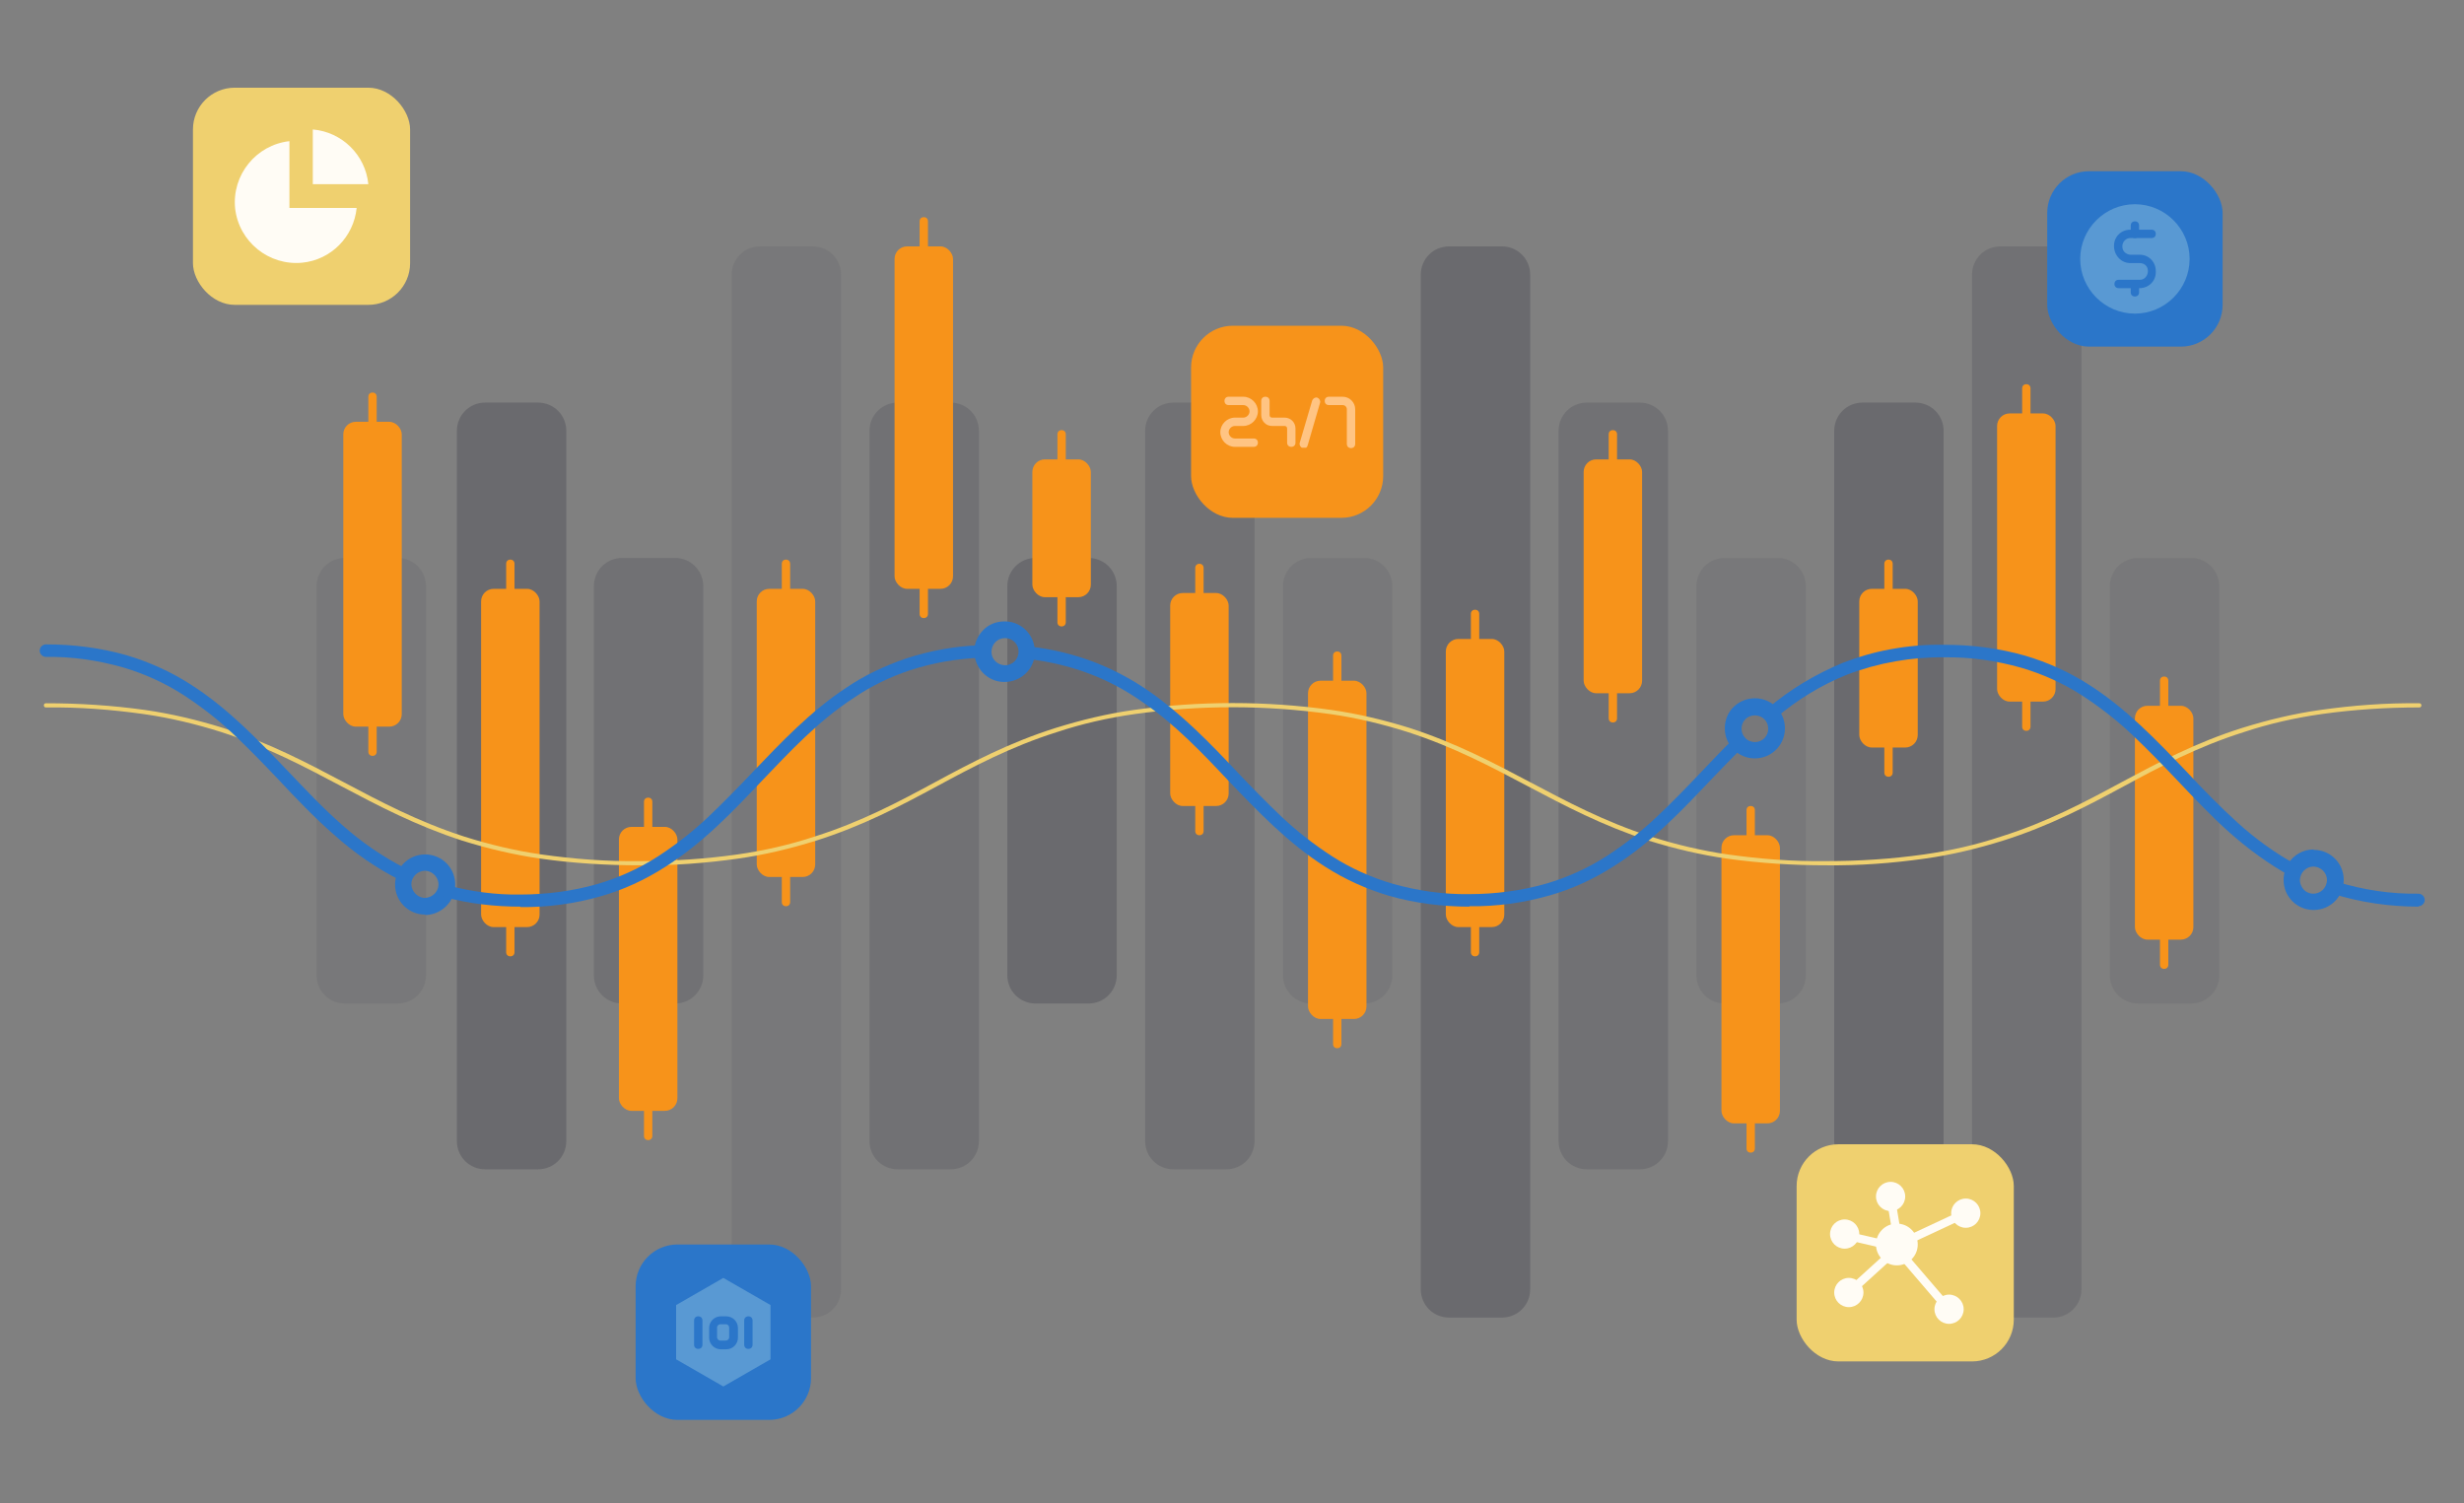 <?xml version="1.0" encoding="UTF-8"?> <svg xmlns="http://www.w3.org/2000/svg" xmlns:xlink="http://www.w3.org/1999/xlink" version="1.1" viewBox="0 0 590 360"><rect x="0" y="0" width="590" height="360" fill="#808080" stroke="none"/><defs><style> .cls-1 { fill: none; } .cls-2 { fill: #fffcf5; } .cls-3 { fill: #373744; } .cls-4 { fill: #efd06f; } .cls-5 { clip-path: url(#clippath-11); } .cls-6 { clip-path: url(#clippath-10); } .cls-7 { clip-path: url(#clippath-13); } .cls-8 { clip-path: url(#clippath-14); } .cls-9 { clip-path: url(#clippath-12); } .cls-10 { clip-path: url(#clippath-1); } .cls-11 { clip-path: url(#clippath-3); } .cls-12 { clip-path: url(#clippath-4); } .cls-13 { clip-path: url(#clippath-2); } .cls-14 { clip-path: url(#clippath-7); } .cls-15 { clip-path: url(#clippath-6); } .cls-16 { clip-path: url(#clippath-9); } .cls-17 { clip-path: url(#clippath-8); } .cls-18 { clip-path: url(#clippath-5); } .cls-19 { fill: #2b76c9; } .cls-20 { opacity: .2; } .cls-21 { opacity: .3; } .cls-22 { opacity: .1; } .cls-23 { fill: #f7931a; } .cls-24 { fill: #ffc483; } .cls-25 { fill: #5999d3; } .cls-26 { clip-path: url(#clippath); } </style><clipPath id="clippath"><rect class="cls-1" x="505.2" y="133.6" width="26.2" height="106.7"></rect></clipPath><clipPath id="clippath-1"><rect class="cls-1" x="472.2" y="59" width="26.2" height="256.5"></rect></clipPath><clipPath id="clippath-2"><rect class="cls-1" x="439.2" y="96.4" width="26.2" height="183.6"></rect></clipPath><clipPath id="clippath-3"><rect class="cls-1" x="406.2" y="133.6" width="26.2" height="106.7"></rect></clipPath><clipPath id="clippath-4"><rect class="cls-1" x="373.2" y="96.4" width="26.2" height="183.6"></rect></clipPath><clipPath id="clippath-5"><rect class="cls-1" x="340.2" y="59" width="26.2" height="256.5"></rect></clipPath><clipPath id="clippath-6"><rect class="cls-1" x="307.2" y="133.6" width="26.2" height="106.7"></rect></clipPath><clipPath id="clippath-7"><rect class="cls-1" x="274.2" y="96.4" width="26.2" height="183.6"></rect></clipPath><clipPath id="clippath-8"><rect class="cls-1" x="241.2" y="133.6" width="26.2" height="106.7"></rect></clipPath><clipPath id="clippath-9"><rect class="cls-1" x="175.2" y="59" width="26.2" height="256.5"></rect></clipPath><clipPath id="clippath-10"><rect class="cls-1" x="109.4" y="96.4" width="26.2" height="183.6"></rect></clipPath><clipPath id="clippath-11"><rect class="cls-1" x="208.2" y="96.4" width="26.2" height="183.6"></rect></clipPath><clipPath id="clippath-12"><rect class="cls-1" x="142.2" y="133.6" width="26.2" height="106.7"></rect></clipPath><clipPath id="clippath-13"><rect class="cls-1" x="75.8" y="133.6" width="26.2" height="106.7"></rect></clipPath><clipPath id="clippath-14"><rect class="cls-1" x="292.2" y="95" width="32.2" height="12.2"></rect></clipPath></defs><g><g id="Layer_1"><g id="illustration-2"><g id="Group_1349"><g id="Group_1310" class="cls-22"><g id="Group_1280"><g class="cls-26"><g id="Group_1279"><path id="Path_124816" class="cls-3" d="M524.6,240.3h-12.6c-3.8,0-6.8-3-6.8-6.8h0v-93.1c0-3.8,3-6.8,6.8-6.8h0s12.6,0,12.6,0c3.8,0,6.8,3,6.8,6.8s0,0,0,0v93.1c0,3.8-3,6.8-6.8,6.8h0"></path></g></g></g></g><g id="Group_1311" class="cls-20"><g id="Group_1270"><g class="cls-10"><g id="Group_1269"><path id="Path_124814" class="cls-3" d="M491.6,315.5h-12.6c-3.8,0-6.8-3-6.8-6.8h0V65.8c0-3.8,3-6.8,6.8-6.8h0s12.6,0,12.6,0c3.8,0,6.8,3,6.8,6.8s0,0,0,0v242.9c0,3.8-3,6.8-6.8,6.8"></path></g></g></g></g><g id="Group_1312" class="cls-21"><g id="Group_1273"><g class="cls-13"><g id="Group_1272"><path id="Path_124815" class="cls-3" d="M458.6,280h-12.6c-3.8,0-6.8-3-6.8-6.8h0V103.2c0-3.8,3-6.8,6.8-6.8h12.6c3.8,0,6.8,3,6.8,6.8v170c0,3.8-3,6.8-6.8,6.8h0"></path></g></g></g></g><g id="Group_1313" class="cls-22"><g id="Group_1280-2"><g class="cls-11"><g id="Group_1279-2"><path id="Path_124816-2" class="cls-3" d="M425.6,240.3h-12.6c-3.8,0-6.8-3-6.8-6.8h0v-93.1c0-3.8,3-6.8,6.8-6.8h0s12.6,0,12.6,0c3.8,0,6.8,3,6.8,6.8s0,0,0,0v93.1c0,3.8-3,6.8-6.8,6.8h0"></path></g></g></g></g><g id="Group_1314" class="cls-20"><g id="Group_1273-2"><g class="cls-12"><g id="Group_1272-2"><path id="Path_124815-2" class="cls-3" d="M392.6,280h-12.6c-3.8,0-6.8-3-6.8-6.8h0V103.2c0-3.8,3-6.8,6.8-6.8h12.6c3.8,0,6.8,3,6.8,6.8v170c0,3.8-3,6.8-6.8,6.8h0"></path></g></g></g></g><g id="Group_1315" class="cls-21"><g id="Group_1270-2"><g class="cls-18"><g id="Group_1269-2"><path id="Path_124814-2" class="cls-3" d="M359.6,315.5h-12.6c-3.8,0-6.8-3-6.8-6.8h0V65.8c0-3.8,3-6.8,6.8-6.8h0s12.6,0,12.6,0c3.8,0,6.8,3,6.8,6.8s0,0,0,0v242.9c0,3.8-3,6.8-6.8,6.8"></path></g></g></g></g><g id="Group_1316" class="cls-22"><g id="Group_1280-3"><g class="cls-15"><g id="Group_1279-3"><path id="Path_124816-3" class="cls-3" d="M326.6,240.3h-12.6c-3.8,0-6.8-3-6.8-6.8h0v-93.1c0-3.8,3-6.8,6.8-6.8h0s12.6,0,12.6,0c3.8,0,6.8,3,6.8,6.8s0,0,0,0v93.1c0,3.8-3,6.8-6.8,6.8h0"></path></g></g></g></g><g id="Group_1317" class="cls-20"><g id="Group_1273-3"><g class="cls-14"><g id="Group_1272-3"><path id="Path_124815-3" class="cls-3" d="M293.6,280h-12.6c-3.8,0-6.8-3-6.8-6.8h0V103.2c0-3.8,3-6.8,6.8-6.8h12.6c3.8,0,6.8,3,6.8,6.8v170c0,3.8-3,6.8-6.8,6.8h0"></path></g></g></g></g><g id="Group_1318" class="cls-21"><g id="Group_1280-4"><g class="cls-17"><g id="Group_1279-4"><path id="Path_124816-4" class="cls-3" d="M260.6,240.3h-12.6c-3.8,0-6.8-3-6.8-6.8h0v-93.1c0-3.8,3-6.8,6.8-6.8h0s12.6,0,12.6,0c3.8,0,6.8,3,6.8,6.8s0,0,0,0v93.1c0,3.8-3,6.8-6.8,6.8h0"></path></g></g></g></g><g id="Group_1320" class="cls-22"><g id="Group_1270-3"><g class="cls-16"><g id="Group_1269-3"><path id="Path_124814-3" class="cls-3" d="M194.6,315.5h-12.6c-3.8,0-6.8-3-6.8-6.8h0V65.8c0-3.8,3-6.8,6.8-6.8h0s12.6,0,12.6,0c3.8,0,6.8,3,6.8,6.8s0,0,0,0v242.9c0,3.8-3,6.8-6.8,6.8"></path></g></g></g></g><g id="Group_1322" class="cls-21"><g id="Group_1273-4"><g class="cls-6"><g id="Group_1272-4"><path id="Path_124815-4" class="cls-3" d="M128.8,280h-12.6c-3.8,0-6.8-3-6.8-6.8h0V103.2c0-3.8,3-6.8,6.8-6.8h12.6c3.8,0,6.8,3,6.8,6.8v170c0,3.8-3,6.8-6.8,6.8h0"></path></g></g></g></g><g id="Group_1319" class="cls-20"><g id="Group_1273-5"><g class="cls-5"><g id="Group_1272-5"><path id="Path_124815-5" class="cls-3" d="M227.6,280h-12.6c-3.8,0-6.8-3-6.8-6.8h0V103.2c0-3.8,3-6.8,6.8-6.8h12.6c3.8,0,6.8,3,6.8,6.8v170c0,3.8-3,6.8-6.8,6.8h0"></path></g></g></g></g><g id="Group_1321" class="cls-20"><g id="Group_1280-5"><g class="cls-9"><g id="Group_1279-5"><path id="Path_124816-5" class="cls-3" d="M161.6,240.3h-12.6c-3.8,0-6.8-3-6.8-6.8h0v-93.1c0-3.8,3-6.8,6.8-6.8h0s12.6,0,12.6,0c3.8,0,6.8,3,6.8,6.8s0,0,0,0v93.1c0,3.8-3,6.8-6.8,6.8h0"></path></g></g></g></g><g id="Group_1323" class="cls-22"><g id="Group_1280-6"><g class="cls-7"><g id="Group_1279-6"><path id="Path_124816-6" class="cls-3" d="M95.2,240.3h-12.6c-3.8,0-6.8-3-6.8-6.8h0v-93.1c0-3.8,3-6.8,6.8-6.8h0s12.6,0,12.6,0c3.8,0,6.8,3,6.8,6.8s0,0,0,0v93.1c0,3.8-3,6.8-6.8,6.8h0"></path></g></g></g></g><rect id="Rectangle_1079-2" class="cls-4" x="430.2" y="274" width="52" height="52" rx="10" ry="10"></rect><rect id="Rectangle_1075-2" class="cls-4" x="46.2" y="21" width="52" height="52" rx="10" ry="10"></rect><rect id="Rectangle_1078-2" class="cls-23" x="285.2" y="78" width="46" height="46" rx="10" ry="10"></rect><rect id="Rectangle_1080-2" class="cls-19" x="490.2" y="41" width="42" height="42" rx="10" ry="10"></rect><rect id="Rectangle_1076-2" class="cls-19" x="152.2" y="298" width="42" height="42" rx="10" ry="10"></rect><rect id="Rectangle_1061" class="cls-23" x="82.2" y="101" width="14" height="73" rx="3" ry="3"></rect><path id="Line_141" class="cls-23" d="M89.2,102c-.6,0-1-.4-1-1v-6c0-.6.4-1,1-1s1,.4,1,1v6c0,.6-.4,1-1,1Z"></path><path id="Line_142" class="cls-23" d="M89.2,181c-.6,0-1-.4-1-1v-6c0-.6.4-1,1-1s1,.4,1,1v6c0,.6-.4,1-1,1Z"></path><rect id="Rectangle_1062" class="cls-23" x="115.2" y="141" width="14" height="81" rx="3" ry="3"></rect><path id="Line_143" class="cls-23" d="M122.2,142c-.6,0-1-.4-1-1v-6c0-.6.4-1,1-1s1,.4,1,1v6c0,.6-.4,1-1,1Z"></path><path id="Line_144" class="cls-23" d="M122.2,229c-.6,0-1-.4-1-1v-6c0-.6.4-1,1-1s1,.4,1,1v6c0,.6-.4,1-1,1Z"></path><rect id="Rectangle_1063" class="cls-23" x="148.2" y="198" width="14" height="68" rx="3" ry="3"></rect><path id="Line_145" class="cls-23" d="M155.2,199c-.6,0-1-.4-1-1v-6c0-.6.4-1,1-1s1,.4,1,1v6c0,.6-.4,1-1,1Z"></path><path id="Line_146" class="cls-23" d="M155.2,273c-.6,0-1-.4-1-1v-6c0-.6.4-1,1-1s1,.4,1,1v6c0,.6-.4,1-1,1Z"></path><rect id="Rectangle_1064" class="cls-23" x="181.2" y="141" width="14" height="69" rx="3" ry="3"></rect><path id="Line_147" class="cls-23" d="M188.2,142c-.6,0-1-.4-1-1v-6c0-.6.4-1,1-1s1,.4,1,1v6c0,.6-.4,1-1,1Z"></path><path id="Line_148" class="cls-23" d="M188.2,217c-.6,0-1-.4-1-1v-6c0-.6.4-1,1-1s1,.4,1,1v6c0,.6-.4,1-1,1Z"></path><rect id="Rectangle_1065" class="cls-23" x="214.2" y="59" width="14" height="82" rx="3" ry="3"></rect><path id="Line_149" class="cls-23" d="M221.2,60c-.6,0-1-.4-1-1v-6c0-.6.4-1,1-1s1,.4,1,1v6c0,.6-.4,1-1,1Z"></path><path id="Line_150" class="cls-23" d="M221.2,148c-.6,0-1-.4-1-1v-6c0-.6.4-1,1-1s1,.4,1,1v6c0,.6-.4,1-1,1Z"></path><rect id="Rectangle_1066" class="cls-23" x="247.2" y="110" width="14" height="33" rx="3" ry="3"></rect><path id="Line_151" class="cls-23" d="M254.2,111c-.6,0-1-.4-1-1v-6c0-.6.4-1,1-1s1,.4,1,1v6c0,.6-.4,1-1,1Z"></path><path id="Line_152" class="cls-23" d="M254.2,150c-.6,0-1-.4-1-1v-6c0-.6.4-1,1-1s1,.4,1,1v6c0,.6-.4,1-1,1Z"></path><rect id="Rectangle_1067" class="cls-23" x="280.2" y="142" width="14" height="51" rx="3" ry="3"></rect><path id="Line_153" class="cls-23" d="M287.2,143c-.6,0-1-.4-1-1v-6c0-.6.4-1,1-1s1,.4,1,1v6c0,.6-.4,1-1,1Z"></path><path id="Line_154" class="cls-23" d="M287.2,200c-.6,0-1-.4-1-1v-6c0-.6.4-1,1-1s1,.4,1,1v6c0,.6-.4,1-1,1Z"></path><rect id="Rectangle_1068" class="cls-23" x="313.2" y="163" width="14" height="81" rx="3" ry="3"></rect><path id="Line_155" class="cls-23" d="M320.2,164c-.6,0-1-.4-1-1v-6c0-.6.4-1,1-1s1,.4,1,1v6c0,.6-.4,1-1,1Z"></path><path id="Line_156" class="cls-23" d="M320.2,251c-.6,0-1-.4-1-1v-6c0-.6.4-1,1-1s1,.4,1,1v6c0,.6-.4,1-1,1Z"></path><rect id="Rectangle_1069" class="cls-23" x="346.2" y="153" width="14" height="69" rx="3" ry="3"></rect><path id="Line_157" class="cls-23" d="M353.2,154c-.6,0-1-.4-1-1v-6c0-.6.4-1,1-1s1,.4,1,1v6c0,.6-.4,1-1,1Z"></path><path id="Line_158" class="cls-23" d="M353.2,229c-.6,0-1-.4-1-1v-6c0-.6.4-1,1-1s1,.4,1,1v6c0,.6-.4,1-1,1Z"></path><rect id="Rectangle_1070" class="cls-23" x="379.2" y="110" width="14" height="56" rx="3" ry="3"></rect><path id="Line_159" class="cls-23" d="M386.2,111c-.6,0-1-.4-1-1v-6c0-.6.4-1,1-1s1,.4,1,1v6c0,.6-.4,1-1,1Z"></path><path id="Line_160" class="cls-23" d="M386.2,173c-.6,0-1-.4-1-1v-6c0-.6.4-1,1-1s1,.4,1,1v6c0,.6-.4,1-1,1Z"></path><rect id="Rectangle_1071" class="cls-23" x="412.2" y="200" width="14" height="69" rx="3" ry="3"></rect><path id="Line_161" class="cls-23" d="M419.2,201c-.6,0-1-.4-1-1v-6c0-.6.4-1,1-1s1,.4,1,1v6c0,.6-.4,1-1,1Z"></path><path id="Line_162" class="cls-23" d="M419.2,276c-.6,0-1-.4-1-1v-6c0-.6.4-1,1-1s1,.4,1,1v6c0,.6-.4,1-1,1Z"></path><rect id="Rectangle_1072" class="cls-23" x="445.2" y="141" width="14" height="38" rx="3" ry="3"></rect><path id="Line_163" class="cls-23" d="M452.2,142c-.6,0-1-.4-1-1v-6c0-.6.4-1,1-1s1,.4,1,1v6c0,.6-.4,1-1,1Z"></path><path id="Line_164" class="cls-23" d="M452.2,186c-.6,0-1-.4-1-1v-6c0-.6.4-1,1-1s1,.4,1,1v6c0,.6-.4,1-1,1Z"></path><rect id="Rectangle_1073" class="cls-23" x="478.2" y="99" width="14" height="69" rx="3" ry="3"></rect><path id="Line_165" class="cls-23" d="M485.2,100c-.6,0-1-.4-1-1v-6c0-.6.4-1,1-1s1,.4,1,1v6c0,.6-.4,1-1,1Z"></path><path id="Line_166" class="cls-23" d="M485.2,175c-.6,0-1-.4-1-1v-6c0-.6.4-1,1-1s1,.4,1,1v6c0,.6-.4,1-1,1Z"></path><rect id="Rectangle_1074" class="cls-23" x="511.2" y="169" width="14" height="56" rx="3" ry="3"></rect><path id="Line_167" class="cls-23" d="M518.2,170c-.6,0-1-.4-1-1v-6c0-.6.4-1,1-1s1,.4,1,1v6c0,.6-.4,1-1,1Z"></path><path id="Line_168" class="cls-23" d="M518.2,232c-.6,0-1-.4-1-1v-6c0-.6.4-1,1-1s1,.4,1,1v6c0,.6-.4,1-1,1Z"></path><path id="Path_124828" class="cls-4" d="M437.2,207.2c-7.9,0-15.8-.5-23.7-1.6-6.3-.9-12.6-2.4-18.7-4.3-11.1-3.6-20.2-8.4-28.9-13-8.7-4.6-17.7-9.4-28.8-13-6-1.9-12.2-3.4-18.5-4.3-15.6-2.2-31.4-2.2-47,0-6.3.9-12.5,2.3-18.5,4.3-11.1,3.5-20.1,8.3-28.8,13-8.7,4.7-17.8,9.5-28.9,13-6.1,1.9-12.3,3.4-18.7,4.3-7.8,1.1-15.7,1.7-23.7,1.6-7.9,0-15.8-.5-23.6-1.6-6.3-.9-12.6-2.4-18.7-4.3-11.1-3.6-20.2-8.4-28.9-13-8.7-4.6-17.7-9.4-28.8-13-6-1.9-12.2-3.4-18.5-4.3-7.8-1.1-15.6-1.7-23.5-1.6-.3,0-.5-.2-.5-.5s.2-.5.5-.5c7.9,0,15.8.5,23.7,1.6,6.3.9,12.6,2.4,18.7,4.3,11.1,3.6,20.2,8.4,28.9,13,8.7,4.6,17.7,9.4,28.8,13,6,1.9,12.2,3.4,18.5,4.3,7.8,1.1,15.6,1.7,23.5,1.6,7.9,0,15.7-.5,23.5-1.6,6.3-.9,12.5-2.3,18.5-4.3,11.1-3.5,20.1-8.3,28.8-13,8.7-4.7,17.8-9.5,28.9-13,6.1-1.9,12.3-3.4,18.7-4.3,15.7-2.2,31.6-2.2,47.3,0,6.3.9,12.6,2.4,18.7,4.3,11.1,3.6,20.2,8.4,28.9,13,8.7,4.6,17.7,9.4,28.8,13,6,1.9,12.2,3.4,18.5,4.3,7.8,1.1,15.6,1.7,23.5,1.6,7.9,0,15.7-.5,23.5-1.6,6.3-.9,12.5-2.3,18.5-4.3,11.1-3.5,20.1-8.3,28.8-13,8.8-4.7,17.8-9.5,28.9-13,6.1-1.9,12.3-3.4,18.7-4.3,7.8-1.1,15.7-1.7,23.7-1.6.3,0,.5.2.5.5s-.2.5-.5.5c-7.9,0-15.7.5-23.5,1.6-6.3.9-12.5,2.3-18.5,4.3-11.1,3.5-20.1,8.3-28.8,13-8.7,4.7-17.8,9.5-28.9,13-6.1,1.9-12.3,3.4-18.7,4.3-7.8,1.1-15.7,1.7-23.7,1.6Z"></path><path id="Path_124829" class="cls-19" d="M101.8,219c-4,0-7.2-3.2-7.2-7.2,0-4,3.2-7.2,7.2-7.2,4,0,7.2,3.2,7.2,7.2,0,.8-.1,1.6-.4,2.4-1,2.9-3.8,4.9-6.8,4.9ZM101.8,208.5c-1.8,0-3.3,1.5-3.3,3.2s1.5,3.3,3.2,3.3c1.8,0,3.3-1.5,3.3-3.2,0-1.4-.9-2.6-2.2-3.1-.3-.1-.7-.2-1.1-.2h0Z"></path><path id="Path_124830" class="cls-19" d="M240.6,163.3h-.3c-4-.1-7.1-3.5-7-7.5,0-1.9.9-3.7,2.2-5,1.3-1.3,3.1-2,5-2h.3c4,.1,7.1,3.5,7,7.5-.1,3.9-3.3,7-7.3,7h0ZM240.6,152.8c-1.8,0-3.2,1.5-3.2,3.3,0,1.8,1.5,3.2,3.3,3.2,1.8,0,3.2-1.5,3.2-3.3,0-1.7-1.4-3.2-3.2-3.2h-.1Z"></path><path id="Path_124831" class="cls-19" d="M420.2,167.2c4,0,7.2,3.2,7.2,7.2s-3.2,7.2-7.2,7.2c-4,0-7.2-3.2-7.2-7.2,0-2,.8-4,2.3-5.3,1.3-1.2,3.1-1.9,4.9-1.9ZM420.2,177.7c1.8,0,3.2-1.4,3.2-3.2,0-1.8-1.4-3.2-3.2-3.2-1.8,0-3.2,1.4-3.2,3.2,0,.8.3,1.6.9,2.2.6.7,1.5,1,2.4,1h0Z"></path><path id="Path_124832" class="cls-19" d="M554,203.5c4,0,7.2,3.2,7.2,7.2,0,4-3.2,7.2-7.2,7.2-4,0-7.2-3.2-7.2-7.2,0-1.4.4-2.7,1.1-3.9,1.3-2.1,3.6-3.4,6.1-3.4ZM553.9,214c1.8,0,3.2-1.4,3.3-3.2,0-1.8-1.4-3.2-3.2-3.3-1.8,0-3.2,1.4-3.3,3.2,0,1.1.6,2.2,1.5,2.8.5.3,1.1.5,1.7.5h0Z"></path><path id="Path_124833" class="cls-19" d="M579.2,217.1c-7,0-14-1-20.7-3.1-.8-.3-1.2-1.1-1-1.9.3-.8,1.1-1.2,1.9-1,6.4,2,13.1,3,19.7,2.9.8,0,1.5.7,1.5,1.5s-.7,1.5-1.5,1.5Z"></path><path id="Path_124834" class="cls-19" d="M549.2,210c-.2,0-.5,0-.7-.2-5.3-2.9-10.2-6.5-14.7-10.5-4.4-3.9-8.5-8.3-12.5-12.5-3.5-3.7-7.1-7.4-10.8-10.9-3.7-3.5-7.7-6.6-12-9.4-4.5-2.9-9.4-5.1-14.5-6.6-6-1.7-12.2-2.6-18.4-2.5-7.9-.1-15.8,1.3-23.2,4.1-6.3,2.5-12.1,6.1-17.2,10.4-.6.5-1.6.4-2.1-.2-.5-.6-.4-1.6.2-2.1h0c5.4-4.6,11.5-8.2,18-10.9,3.6-1.4,7.4-2.5,11.2-3.2,4.3-.8,8.7-1.2,13.1-1.1,6.5,0,13,.8,19.3,2.6,5.4,1.6,10.5,3.9,15.2,6.9,9,5.7,16.3,13.4,23.4,20.8,3.9,4.2,8,8.4,12.3,12.3,4.3,3.9,9,7.3,14.1,10.1.7.4,1,1.3.6,2-.3.5-.8.8-1.3.8h0Z"></path><path id="Path_124835" class="cls-19" d="M351.9,217.1c-6.5,0-13-.8-19.3-2.6-5.4-1.6-10.5-3.9-15.2-6.9-9-5.7-16.3-13.4-23.4-20.8-6.2-6.6-12.7-13.4-20.3-18.6-3.8-2.7-8-5-12.4-6.7-4.9-1.9-10-3.1-15.2-3.7-.8-.1-1.4-.9-1.3-1.7.1-.8.8-1.4,1.6-1.3,5.5.6,10.9,1.9,16,3.9,4.6,1.8,9,4.2,13,7,7.8,5.5,14.4,12.3,20.7,19,3.5,3.7,7.1,7.4,10.8,10.9,3.7,3.5,7.7,6.6,12,9.4,4.5,2.9,9.4,5.1,14.5,6.6,6,1.7,12.2,2.6,18.4,2.5,6.2,0,12.4-.8,18.4-2.5,5.1-1.5,10-3.7,14.5-6.6,4.3-2.8,8.3-5.9,12-9.4,3.7-3.5,7.3-7.2,10.8-10.9,2.4-2.5,4.9-5.2,7.5-7.7.6-.6,1.5-.6,2.1,0,.6.6.6,1.5,0,2.1-2.5,2.5-5,5.1-7.4,7.6-7,7.4-14.3,15.1-23.4,20.8-4.7,3-9.9,5.4-15.2,6.9-6.3,1.8-12.8,2.7-19.3,2.6Z"></path><path id="Path_124836" class="cls-19" d="M124.6,217.1c-6.1,0-12.3-.7-18.2-2.3-.8-.2-1.3-1-1-1.8.2-.8,1-1.3,1.8-1,5.7,1.5,11.5,2.3,17.4,2.2,6.2,0,12.4-.8,18.4-2.5,5.1-1.5,10-3.7,14.5-6.6,4.3-2.8,8.3-5.9,12-9.4,3.7-3.5,7.3-7.2,10.8-10.9,6.8-7.1,13.8-14.5,22.3-20.1,4.4-3,9.3-5.3,14.3-7,5.8-1.9,11.8-3,17.9-3.2.8,0,1.5.6,1.6,1.4s-.6,1.5-1.4,1.6c-5.8.2-11.6,1.2-17.1,3-4.8,1.6-9.4,3.8-13.6,6.7-8.3,5.4-15.1,12.7-21.8,19.7-7,7.4-14.3,15.1-23.4,20.8-4.7,3-9.9,5.4-15.2,6.9-6.3,1.8-12.8,2.7-19.3,2.6Z"></path><path id="Path_124837" class="cls-19" d="M96.6,211c-.2,0-.5,0-.7-.2-5.8-2.9-11.1-6.6-15.9-10.9-4.7-4.1-9.1-8.7-13.3-13.2-3.5-3.7-7.1-7.4-10.8-10.9-3.7-3.5-7.7-6.6-12-9.4-4.5-2.9-9.4-5.1-14.5-6.6-6-1.7-12.2-2.6-18.4-2.5-.8,0-1.5-.7-1.5-1.5s.7-1.5,1.5-1.5c6.5,0,13,.8,19.3,2.6,5.4,1.6,10.5,3.9,15.2,6.9,9,5.7,16.3,13.4,23.4,20.8,4.2,4.4,8.5,9,13.1,13,4.6,4.1,9.7,7.6,15.2,10.4.7.4,1.1,1.3.7,2-.3.5-.8.8-1.4.8h0Z"></path><path id="Path_124838" class="cls-2" d="M74.9,44.1h13.3c-.7-7-6.3-12.5-13.3-13.1v13.1Z"></path><path id="Path_124839" class="cls-2" d="M69.3,49.8v-16c-8,.9-13.8,8.1-13,16.1.9,8,8.1,13.8,16.1,13,6.9-.7,12.3-6.2,13-13.1h-16.1Z"></path><path id="Path_124840" class="cls-25" d="M173.2,306l-11.3,6.5v13l11.3,6.5,11.3-6.5v-13l-11.3-6.5Z"></path><path id="Rectangle_1081" class="cls-19" d="M172.6,315.2h1.3c1.5,0,2.8,1.2,2.8,2.8v2.3c0,1.5-1.2,2.8-2.8,2.8h-1.3c-1.5,0-2.8-1.2-2.8-2.8v-2.3c0-1.5,1.2-2.8,2.8-2.8ZM173.8,321c.4,0,.8-.3.8-.8v-2.3c0-.4-.3-.8-.8-.8h-1.3c-.4,0-.8.3-.8.8v2.3c0,.4.3.8.8.8h1.3Z"></path><path id="Line_169" class="cls-19" d="M167.2,323c-.6,0-1-.4-1-1v-5.8c0-.6.4-1,1-1s1,.4,1,1v5.8c0,.6-.4,1-1,1Z"></path><path id="Line_170" class="cls-19" d="M179.2,323c-.6,0-1-.4-1-1v-5.8c0-.6.4-1,1-1s1,.4,1,1v5.8c0,.6-.4,1-1,1Z"></path><circle id="Ellipse_24" class="cls-2" cx="454.2" cy="298" r="5"></circle><circle id="Ellipse_25" class="cls-2" cx="470.7" cy="290.5" r="3.5"></circle><circle id="Ellipse_26" class="cls-2" cx="452.7" cy="286.5" r="3.5"></circle><circle id="Ellipse_27" class="cls-2" cx="441.7" cy="295.5" r="3.5"></circle><circle id="Ellipse_28" class="cls-2" cx="442.7" cy="309.5" r="3.5"></circle><circle id="Ellipse_29" class="cls-2" cx="466.7" cy="313.5" r="3.5"></circle><path id="Line_171" class="cls-2" d="M456.1,298.4l-.8-1.8,15-7,.8,1.8-15,7Z"></path><path id="Line_172" class="cls-2" d="M453.7,298.7l-2-12,2-.3,2,12-2,.3Z"></path><path id="Line_173" class="cls-2" d="M453.5,299.5l-13-3,.5-1.9,13,3-.5,1.9Z"></path><path id="Line_174" class="cls-2" d="M443.4,310.2l-1.3-1.5,11-10,1.3,1.5-11,10Z"></path><path id="Line_175" class="cls-2" d="M465.9,314.2l-12-14,1.5-1.3,12,14-1.5,1.3Z"></path><g id="Group_1325"><g class="cls-8"><g id="Group_1324"><path id="Path_124841" class="cls-24" d="M300.2,107h-4.5c-1.9,0-3.5-1.6-3.5-3.5h0c0-1.9,1.6-3.5,3.5-3.5h2c.8,0,1.5-.7,1.5-1.5h0c0-.8-.7-1.5-1.5-1.5h-3.5c-.6,0-1-.4-1-1s.4-1,1-1h3.5c1.9,0,3.5,1.6,3.5,3.5h0c0,1.9-1.6,3.5-3.5,3.5h-2c-.8,0-1.5.7-1.5,1.5h0c0,.8.7,1.5,1.5,1.5h4.5c.6,0,1,.4,1,1s-.4,1-1,1Z"></path><path id="Path_124842" class="cls-24" d="M309.2,107c-.6,0-1-.4-1-1v-3.4c0-.4-.3-.6-.6-.6h-3c-1.5,0-2.6-1.2-2.6-2.6v-3.4c0-.6.4-1,1-1s1,.4,1,1v3.4c0,.4.3.6.6.6h3c1.5,0,2.6,1.2,2.6,2.6v3.4c0,.6-.4,1-1,1Z"></path><path id="Path_124843" class="cls-24" d="M323.5,107.3c-.6,0-1-.4-1-1v-8.3c0-.5-.4-1-1-1h-3.3c-.6,0-1-.4-1-1s.4-1,1-1h3.3c1.6,0,3,1.3,3,3v8.3c0,.6-.4,1-1,1Z"></path><path id="Line_176" class="cls-24" d="M312.2,107.3c0,0-.2,0-.3,0-.5-.2-.8-.7-.7-1.2l3-10.2c.2-.5.7-.8,1.2-.7,0,0,0,0,0,0,.5.2.8.7.7,1.2,0,0,0,0,0,0l-3,10.3c-.1.4-.5.7-1,.7Z"></path></g></g></g><path id="Path_124844" class="cls-25" d="M524.3,62c0,7.2-5.9,13.1-13.1,13.1s-13.1-5.9-13.1-13.1,5.9-13.1,13.1-13.1h0c7.2,0,13.1,5.9,13.1,13.1"></path><path id="Path_124845" class="cls-19" d="M512.4,69h-5.1c-.6,0-1-.4-1-1s.4-1,1-1h5.1c1,0,1.8-.8,1.9-1.9v-.3c0-1-.8-1.8-1.9-1.8h-2.3c-2.1,0-3.8-1.7-3.9-3.9v-.3c0-2.1,1.7-3.8,3.9-3.8h5.1c.6,0,1,.4,1,1s-.4,1-1,1h-5.1c-1,0-1.8.8-1.9,1.8v.3c0,1,.8,1.8,1.9,1.9h2.3c2.1,0,3.8,1.7,3.8,3.9v.3c0,2.1-1.7,3.8-3.9,3.8Z"></path><path id="Line_177" class="cls-19" d="M511.2,57c-.6,0-1-.4-1-1v-2c0-.6.4-1,1-1s1,.4,1,1v2c0,.6-.4,1-1,1Z"></path><path id="Line_178" class="cls-19" d="M511.2,71c-.6,0-1-.4-1-1v-1.7c0-.6.4-1,1-1s1,.4,1,1v1.7c0,.6-.4,1-1,1Z"></path></g></g></g></g></svg> 